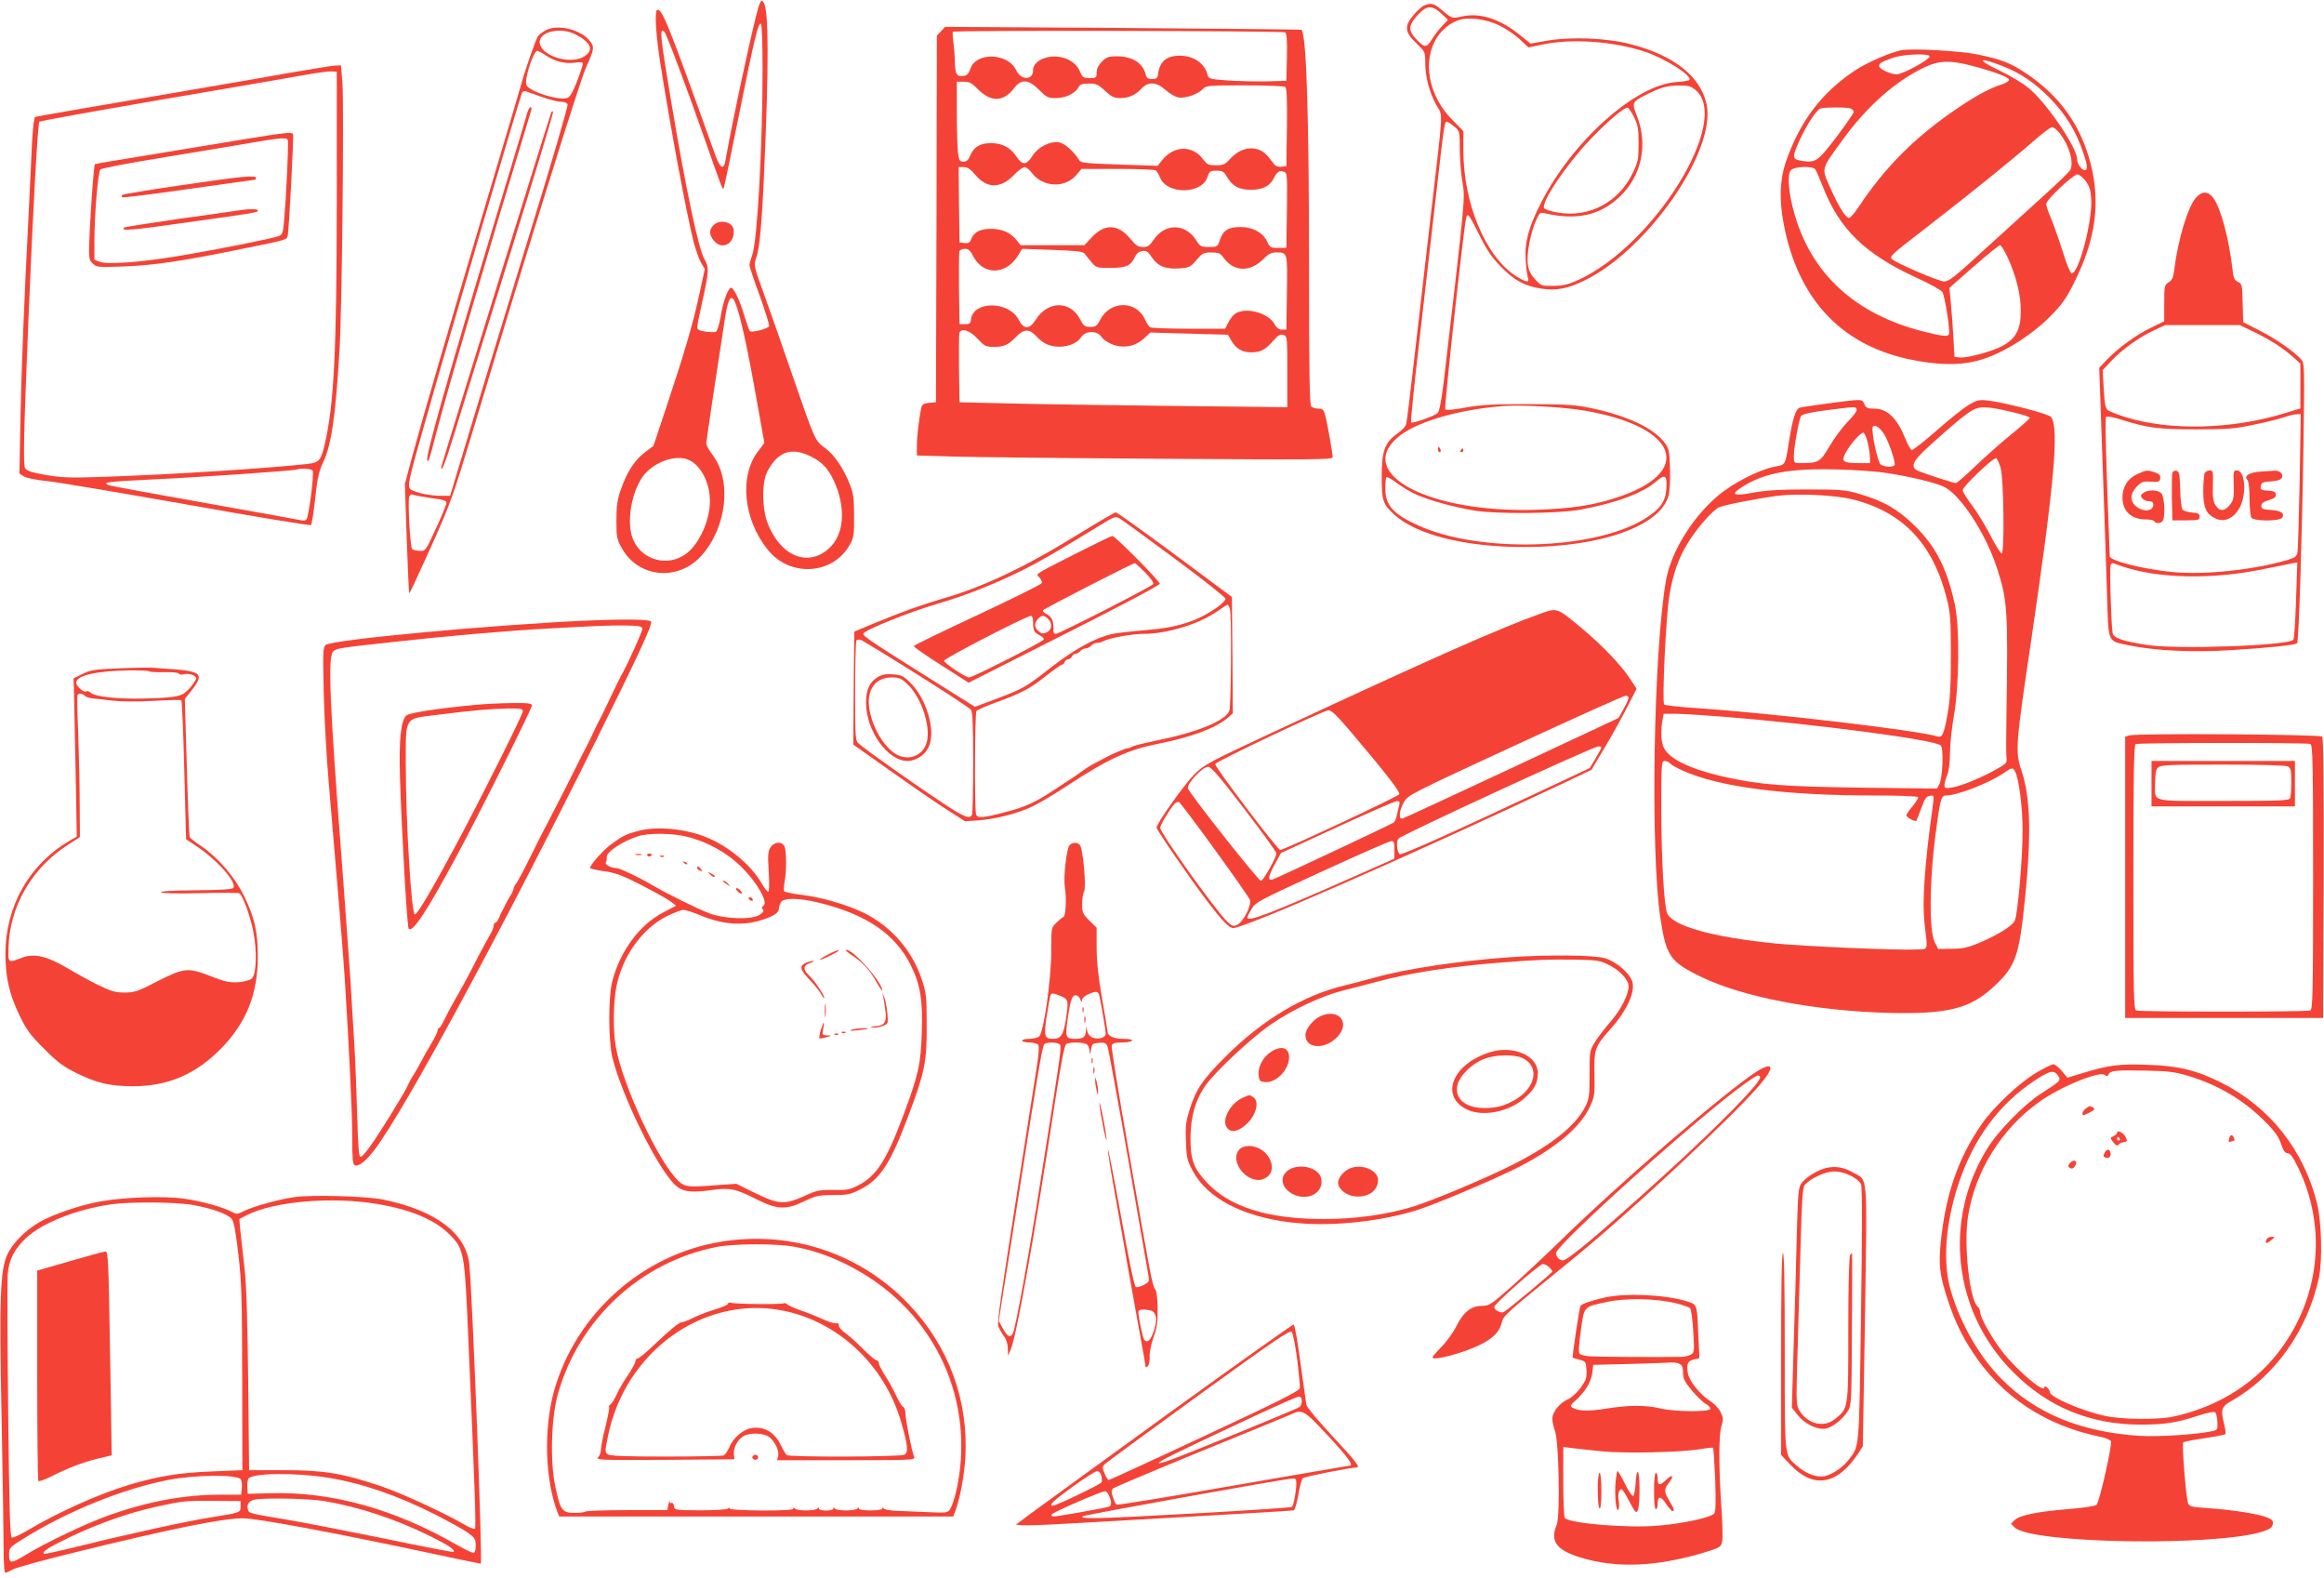 <?xml version="1.0" standalone="no"?>
<!DOCTYPE svg PUBLIC "-//W3C//DTD SVG 20010904//EN"
 "http://www.w3.org/TR/2001/REC-SVG-20010904/DTD/svg10.dtd">
<svg version="1.0" xmlns="http://www.w3.org/2000/svg"
 width="1280pt" height="869pt" viewBox="0 0 1280 869"
 preserveAspectRatio="xMidYMid meet">
<g transform="translate(0,869) scale(0.1,-0.1)"
fill="#f44336" stroke="none">
<path d="M4182 8664 c-22 -54 -144 -617 -186 -856 -10 -58 -30 -46 -59 35
-262 732 -293 807 -319 791 -13 -8 -5 -138 17 -280 57 -363 145 -835 186 -999
12 -44 30 -95 41 -113 l20 -33 -32 -147 c-34 -158 -83 -324 -186 -632 l-65
-195 -49 -37 c-55 -42 -99 -110 -132 -208 -18 -50 -23 -88 -23 -165 0 -93 2
-104 31 -155 91 -162 309 -182 437 -40 140 156 169 414 62 555 -19 25 -35 53
-35 63 0 15 68 466 104 696 15 93 29 122 47 96 25 -39 63 -201 114 -482 l55
-307 -35 -46 c-104 -136 -81 -374 53 -541 124 -156 364 -139 455 31 19 35 22
56 21 155 0 94 -4 125 -22 170 -36 91 -84 162 -136 202 -58 43 -54 33 -182
403 -51 149 -120 345 -153 437 -60 165 -60 167 -46 208 19 53 32 197 44 480
26 581 25 887 -3 926 -11 15 -14 13 -24 -12z m18 -353 c0 -429 -29 -950 -57
-1026 -8 -22 -15 -47 -15 -56 0 -8 26 -85 57 -169 30 -85 54 -159 51 -166 -5
-14 -97 -38 -106 -27 -4 4 -17 42 -30 83 -23 79 -53 144 -70 155 -16 10 -47
-70 -61 -159 -8 -44 -19 -80 -26 -83 -7 -3 -33 -2 -58 1 -33 5 -45 12 -45 24
0 10 14 77 30 150 35 158 36 180 10 225 -33 55 -104 394 -184 872 -61 364 -65
408 -36 379 11 -11 125 -314 228 -609 86 -245 91 -259 97 -253 3 2 41 184 85
404 85 423 105 504 120 504 6 0 10 -95 10 -249z m269 -2136 c60 -30 94 -67
125 -135 62 -136 57 -275 -12 -353 -114 -126 -278 -71 -353 120 -33 82 -34
230 -2 288 59 111 134 135 242 80z m-670 -20 c65 -33 111 -127 111 -224 0
-105 -57 -233 -128 -288 -99 -76 -242 -41 -293 72 -40 87 -16 252 49 348 58
83 189 130 261 92z"/>
<path d="M3930 7450 c-26 -26 -25 -51 1 -84 44 -56 116 -20 110 56 -3 46 -75
64 -111 28z"/>
<path d="M7844 8660 c-11 -4 -37 -27 -57 -51 -54 -62 -51 -95 13 -156 49 -47
50 -48 50 -108 0 -78 23 -166 62 -235 36 -64 39 2 -32 -610 -28 -239 -68 -590
-90 -780 -22 -190 -42 -354 -45 -365 -2 -12 -24 -35 -48 -52 -70 -49 -87 -95
-87 -237 0 -133 6 -152 71 -211 122 -110 390 -177 714 -177 423 -1 750 116
795 283 7 24 10 89 8 149 -3 99 -5 109 -31 144 -61 79 -200 145 -399 188 -90
19 -133 22 -348 23 -200 0 -264 -4 -348 -19 -62 -12 -106 -16 -112 -10 -7 8
100 986 115 1053 8 32 15 23 76 -99 41 -82 67 -119 118 -171 75 -75 129 -104
219 -118 82 -13 146 -1 240 45 351 172 728 718 671 972 -34 152 -180 267 -415
328 -133 35 -329 43 -462 20 l-92 -16 -56 45 c-110 90 -220 126 -319 105 -60
-13 -56 -14 -123 42 -34 29 -52 33 -88 18z m94 -44 l37 -35 -31 -33 c-18 -18
-44 -52 -58 -76 -30 -47 -39 -47 -88 5 -43 46 -41 74 11 131 49 53 77 55 129
8z m316 -64 c36 -17 88 -52 115 -77 l49 -46 79 16 c160 34 389 18 564 -40 110
-37 259 -131 244 -155 -3 -4 -36 -10 -74 -12 -223 -16 -566 -321 -740 -658
-71 -137 -94 -222 -88 -318 2 -42 8 -87 12 -99 11 -33 -11 -29 -73 12 -163
110 -282 399 -282 685 l0 108 -58 59 c-135 134 -171 328 -86 459 28 43 75 80
120 94 53 17 148 5 218 -28z m1085 -358 c198 -166 -227 -854 -647 -1046 -53
-24 -82 -31 -135 -32 -66 -1 -69 0 -102 36 -23 25 -36 50 -40 81 -8 54 13 169
44 241 21 47 22 48 54 41 170 -39 298 -11 405 89 124 116 161 289 97 450 -28
70 -26 75 49 113 81 41 117 52 183 52 52 1 66 -3 92 -25z m-339 -149 c21 -43
25 -64 25 -145 0 -86 -3 -101 -32 -162 -77 -162 -242 -249 -415 -218 -38 6
-72 18 -74 25 -14 35 123 238 250 372 95 101 194 185 211 180 6 -2 21 -25 35
-52z m-991 -51 c31 -26 31 -26 31 -127 1 -56 7 -138 15 -182 15 -85 16 -79
-104 -1103 -12 -98 -24 -158 -32 -166 -19 -17 -139 -59 -147 -52 -3 4 17 208
46 454 28 246 70 607 92 802 44 387 46 400 59 400 5 0 23 -12 40 -26z m719
-1565 c521 -89 608 -343 166 -482 -132 -42 -247 -58 -439 -64 -581 -17 -988
195 -760 396 98 86 326 154 580 175 99 8 340 -5 453 -25z m-923 -464 c70 -31
209 -69 320 -87 119 -19 457 -16 575 5 198 36 349 92 422 156 49 43 61 34 56
-40 -5 -73 -36 -115 -125 -169 -280 -169 -906 -186 -1242 -33 -138 62 -181
111 -181 204 0 31 3 58 6 62 4 3 30 -12 58 -33 29 -22 78 -51 111 -65z"/>
<path d="M7920 6215 c0 -8 4 -15 10 -15 5 0 7 7 4 15 -4 8 -8 15 -10 15 -2 0
-4 -7 -4 -15z"/>
<path d="M8045 6210 c-3 -5 -1 -10 4 -10 6 0 11 5 11 10 0 6 -2 10 -4 10 -3 0
-8 -4 -11 -10z"/>
<path d="M3005 8523 c-16 -9 -35 -23 -42 -32 -11 -16 -73 -191 -91 -261 -5
-19 -95 -323 -200 -675 -212 -713 -341 -1155 -402 -1380 l-40 -150 10 -299 c6
-165 12 -301 14 -303 2 -2 55 112 119 254 110 244 122 280 241 673 288 957
578 1888 612 1964 48 108 49 116 23 150 -50 64 -178 95 -244 59z m166 -23 c85
-44 101 -86 47 -121 -72 -45 -227 -2 -244 68 -17 65 107 99 197 53z m-165
-115 c49 -33 108 -48 161 -40 31 4 43 3 43 -6 0 -7 -14 -50 -32 -97 -21 -55
-39 -87 -52 -91 -45 -17 -207 33 -226 70 -15 26 37 189 60 189 5 0 26 -11 46
-25z m-21 -229 c39 -14 85 -26 103 -26 20 0 35 -6 38 -15 4 -8 -91 -331 -210
-717 -186 -607 -316 -1034 -412 -1355 l-25 -83 -49 0 c-61 0 -142 17 -166 34
-23 17 -19 34 87 406 97 346 504 1725 524 1779 3 7 13 11 23 8 9 -4 49 -18 87
-31z m-607 -2209 c64 -8 82 -14 81 -26 0 -9 -26 -72 -58 -141 -57 -124 -58
-125 -90 -123 -18 0 -37 5 -41 10 -11 10 -25 266 -16 288 4 11 12 15 24 10 9
-3 54 -11 100 -18z"/>
<path d="M2902 8063 c-5 -21 -87 -293 -181 -605 -253 -840 -377 -1278 -368
-1301 6 -16 10 -6 51 153 57 221 289 1009 522 1773 3 9 1 17 -4 17 -5 0 -14
-17 -20 -37z"/>
<path d="M3036 8070 c-13 -32 -606 -1943 -606 -1953 0 -33 23 26 70 178 29 94
164 530 301 969 137 440 248 805 245 810 -2 6 -6 4 -10 -4z"/>
<path d="M5183 8518 l-23 -24 -2 -1010 -3 -1009 -37 -3 c-29 -3 -39 -8 -43
-25 -13 -57 -25 -157 -25 -208 l0 -57 203 -6 c111 -3 626 -9 1145 -12 833 -6
942 -5 942 8 0 22 -29 187 -41 231 -8 31 -14 37 -37 37 -16 0 -33 5 -40 12 -9
9 -12 183 -12 723 0 878 -14 1322 -42 1351 -2 2 -445 6 -984 10 l-979 6 -22
-24z m1895 -6 c9 -7 12 -41 10 -138 l-3 -129 -110 -3 c-60 -1 -157 1 -214 5
-104 8 -105 8 -112 37 -15 56 -73 97 -143 99 -79 3 -119 -29 -128 -103 -2 -20
-9 -25 -32 -25 -24 0 -31 5 -37 29 -17 61 -74 96 -159 96 -44 0 -56 -5 -81
-29 -19 -20 -29 -40 -29 -60 0 -29 -2 -31 -38 -31 -35 0 -40 3 -55 39 -24 54
-88 85 -158 79 -56 -6 -99 -37 -99 -74 0 -57 -66 -58 -93 -1 -45 97 -223 102
-253 7 -9 -27 -18 -36 -39 -38 -36 -5 -44 10 -46 78 0 30 -4 79 -8 108 -4 29
-5 54 -3 57 9 9 1816 5 1830 -3z m-1693 -312 c72 -74 142 -72 200 4 40 53 80
50 138 -9 41 -41 49 -45 93 -45 53 0 105 25 124 59 8 17 21 21 57 21 40 0 52
-5 89 -40 36 -33 51 -40 84 -40 47 0 85 17 119 54 36 38 81 35 130 -9 21 -19
53 -38 70 -41 37 -8 110 17 136 46 17 19 32 20 229 20 116 0 217 -4 224 -8 9
-7 12 -58 10 -223 l-3 -214 -27 -3 c-14 -2 -31 3 -37 10 -6 7 -22 27 -36 45
-52 65 -142 61 -206 -8 -32 -35 -41 -39 -82 -39 -40 0 -49 4 -69 31 -60 82
-163 79 -229 -5 l-23 -29 -210 7 c-179 6 -213 9 -221 23 -30 48 -80 93 -110
99 -50 9 -118 -25 -149 -75 -33 -51 -55 -52 -87 -4 -33 50 -77 74 -139 75 -61
0 -96 -20 -116 -68 -10 -25 -20 -34 -38 -34 -21 0 -24 6 -30 53 -3 28 -6 127
-6 220 l0 167 38 0 c31 0 45 -7 77 -40z m-12 -474 c62 -75 140 -75 211 0 23
24 50 44 59 44 9 0 28 -15 42 -34 59 -77 179 -83 241 -12 l31 36 199 0 c109 0
204 -4 210 -8 5 -4 16 -22 24 -41 38 -93 229 -91 260 3 11 33 15 36 50 36 33
0 41 -5 58 -34 31 -52 66 -71 133 -71 63 0 104 21 125 64 18 35 30 44 53 36
21 -6 21 -10 19 -213 l-3 -207 -45 0 c-42 0 -46 2 -62 37 -23 48 -79 78 -145
78 -67 0 -95 -17 -113 -68 -14 -41 -15 -42 -61 -42 -44 0 -49 3 -70 36 -59 95
-174 97 -236 2 -21 -31 -32 -38 -58 -38 -26 0 -39 8 -68 44 -68 83 -142 86
-213 10 l-41 -44 -176 0 -176 0 -23 29 c-33 41 -79 61 -140 61 -60 0 -94 -18
-109 -57 -7 -19 -15 -24 -37 -21 l-27 3 -3 208 -2 207 28 0 c21 0 37 -11 65
-44z m-13 -446 c54 -106 178 -106 245 0 l25 40 168 -6 c135 -5 169 -9 177 -22
6 -8 22 -29 37 -46 25 -30 29 -31 106 -31 86 0 110 11 135 64 8 17 22 27 39
29 22 3 32 -4 50 -32 33 -51 77 -69 151 -64 57 4 63 7 97 46 32 38 40 42 82
42 40 0 49 -4 68 -30 57 -79 149 -80 224 -1 23 23 38 31 65 31 63 0 62 4 59
-221 l-3 -204 -24 0 c-17 0 -29 9 -41 30 -32 59 -147 94 -210 62 -14 -7 -33
-29 -43 -50 l-19 -37 -201 0 c-111 0 -207 4 -213 8 -6 4 -19 24 -29 46 -49
103 -191 101 -245 -4 -18 -35 -25 -40 -55 -40 -30 0 -37 5 -55 40 -54 106
-178 106 -245 0 -34 -55 -67 -55 -94 -1 -54 105 -251 106 -263 2 -2 -22 -8
-26 -33 -26 l-30 0 -3 195 c-1 107 0 200 2 207 3 7 17 13 30 13 20 0 30 -9 46
-40z m24 -455 c39 -41 46 -45 90 -45 56 0 80 11 123 56 41 44 74 44 110 3 16
-18 42 -38 60 -45 66 -28 156 -9 188 40 24 36 87 37 111 2 8 -14 35 -32 59
-42 63 -24 126 -12 174 31 l37 34 213 -6 214 -6 19 -33 c26 -44 60 -64 108
-64 53 0 77 12 121 62 28 32 40 39 57 34 22 -7 22 -11 22 -203 l0 -195 -642 7
c-354 4 -760 10 -903 14 l-260 6 -3 185 c-1 101 0 190 2 197 11 29 58 14 100
-32z"/>
<path d="M10470 8413 c-60 -12 -190 -69 -250 -109 -186 -122 -307 -282 -385
-508 -32 -96 -36 -206 -11 -338 77 -408 309 -661 681 -744 160 -36 298 -38
405 -5 132 40 291 142 399 256 57 60 80 96 126 192 108 223 133 420 81 627
-56 219 -172 380 -364 507 -81 53 -129 72 -264 100 -92 19 -363 34 -418 22z
m158 -35 c-7 -20 -149 -97 -180 -97 -34 -1 -98 29 -98 45 0 16 9 21 73 45 62
22 211 27 205 7z m405 -53 c97 -39 168 -87 252 -170 90 -91 150 -187 190 -309
20 -59 23 -81 15 -90 -15 -14 -50 26 -50 58 0 64 -170 313 -268 392 -31 26
-100 67 -154 93 -136 64 -126 81 15 26z m-177 4 c127 -33 209 -64 209 -78 0
-8 -18 -19 -40 -26 -58 -17 -138 -60 -235 -125 -240 -162 -404 -325 -555 -552
-21 -32 -44 -58 -51 -58 -19 0 -60 67 -106 172 -46 104 -49 93 70 257 135 186
291 324 453 401 78 37 140 39 255 9z m-668 -235 c12 -4 22 -12 22 -20 0 -7
-43 -69 -95 -138 -103 -135 -114 -143 -190 -132 -55 9 -56 18 -14 112 40 88
95 171 117 177 26 7 134 7 160 1z m1156 -137 c52 -68 78 -154 60 -201 -3 -8
-69 -73 -147 -143 -78 -70 -226 -206 -330 -300 -159 -146 -193 -173 -219 -173
-28 0 -255 97 -286 122 -18 15 -9 23 183 171 228 176 491 388 595 480 47 42
93 76 102 77 9 0 28 -15 42 -33z m-1346 -199 c5 -7 23 -48 40 -91 92 -238 231
-374 517 -506 71 -32 136 -68 143 -79 14 -22 45 -219 36 -233 -8 -14 -33 -11
-145 17 -367 93 -609 313 -704 641 -35 119 -43 223 -21 246 21 21 118 24 134
5z m1489 -64 c22 -30 28 -49 31 -103 7 -119 -69 -406 -107 -406 -8 0 -27 46
-50 120 -21 66 -50 148 -64 182 -15 34 -27 70 -27 80 -1 22 148 162 172 163 9
0 29 -16 45 -36z m-428 -424 c47 -105 71 -204 71 -291 0 -101 -25 -150 -96
-191 -57 -32 -199 -71 -241 -66 l-28 3 -6 105 c-3 58 -10 143 -14 190 l-8 85
134 118 c74 64 139 117 145 117 6 0 25 -32 43 -70z"/>
<path d="M1595 8289 c-121 -22 -326 -57 -455 -79 -679 -116 -936 -160 -946
-164 -7 -3 -13 -59 -18 -148 -3 -78 -11 -231 -16 -338 -29 -571 -41 -876 -47
-1161 l-6 -316 24 -16 c14 -9 68 -20 129 -26 58 -6 406 -65 775 -130 369 -66
674 -116 678 -112 4 4 15 70 23 147 12 113 21 150 44 199 45 92 69 257 90 620
14 221 25 1341 16 1468 l-8 97 -31 -1 c-18 -1 -131 -19 -252 -40z m260 -714
c-1 -823 -15 -1107 -66 -1330 -21 -89 -31 -102 -91 -109 -211 -24 -769 -60
-1139 -72 -174 -6 -221 -4 -308 11 -80 14 -104 23 -113 38 -11 21 -7 199 18
802 26 631 52 1097 61 1105 4 4 303 58 663 120 360 61 714 122 785 135 72 13
144 23 160 22 l30 -2 0 -720z m-133 -1477 c9 -23 -23 -262 -35 -270 -7 -4 -19
-6 -27 -3 -8 2 -246 45 -527 95 -282 50 -523 94 -535 99 -38 15 -6 19 237 31
247 11 784 48 800 55 24 9 83 4 87 -7z"/>
<path d="M1325 7920 c-126 -21 -358 -59 -515 -85 -156 -25 -286 -47 -287 -49
-6 -5 -21 -213 -29 -372 -6 -148 -6 -152 16 -174 22 -22 27 -22 174 -17 161 6
320 29 646 96 257 52 249 50 255 75 7 35 34 550 29 558 -8 12 -43 8 -289 -32z
m260 0 c6 -9 -8 -312 -21 -453 -5 -59 -9 -69 -29 -77 -37 -14 -354 -77 -555
-110 -211 -35 -391 -48 -432 -31 l-28 11 0 102 c0 148 20 381 33 395 7 7 167
37 357 68 190 31 406 67 480 80 155 26 186 29 195 15z"/>
<path d="M1003 7671 c-177 -26 -325 -50 -329 -54 -4 -4 -5 -10 -1 -13 3 -4
167 17 364 45 197 28 361 51 366 51 4 0 7 5 7 10 0 17 -71 10 -407 -39z"/>
<path d="M1325 7533 c-16 -3 -166 -24 -333 -47 -166 -24 -305 -46 -309 -49
-20 -20 37 -16 344 28 393 55 393 55 393 66 0 9 -39 10 -95 2z"/>
<path d="M12096 7603 c-45 -49 -100 -230 -121 -400 -5 -40 -12 -56 -31 -68
-23 -15 -24 -21 -24 -115 l0 -99 -72 -35 c-82 -39 -182 -112 -244 -177 l-42
-44 18 -510 c10 -280 21 -615 25 -743 9 -271 -1 -250 130 -277 137 -28 348
-38 549 -25 201 12 357 28 368 38 9 10 27 568 35 1089 6 437 6 454 -13 474
-39 44 -142 115 -229 159 l-90 46 -3 106 c-2 99 -4 106 -26 116 -19 9 -25 21
-30 69 -20 171 -63 333 -105 392 -28 39 -62 40 -95 4z m323 -743 c90 -44 155
-86 213 -138 l38 -34 0 -124 0 -123 -85 -26 c-295 -90 -635 -98 -880 -21 -44
14 -88 31 -96 38 -13 10 -18 38 -22 116 l-6 104 47 50 c59 63 149 128 233 168
l64 30 206 0 205 0 83 -40z m247 -817 c-4 -203 -9 -380 -12 -395 -5 -23 -14
-29 -57 -42 -191 -55 -453 -82 -629 -66 -159 15 -347 62 -348 87 -21 544 -27
760 -20 767 6 5 37 0 78 -13 153 -48 208 -55 417 -55 178 0 214 3 325 27 69
14 143 33 165 41 22 8 51 15 64 15 l23 1 -6 -367z m-985 -469 c199 -70 502
-77 789 -17 69 14 138 28 154 31 l29 5 -7 -209 c-4 -115 -10 -212 -15 -217
-32 -32 -645 -54 -806 -28 -131 20 -184 38 -189 64 -8 39 -18 366 -11 377 8
13 4 13 56 -6z"/>
<path d="M11773 6080 c-54 -24 -83 -70 -83 -130 0 -75 49 -120 129 -120 22 0
43 -4 46 -10 10 -16 42 -12 49 6 13 33 6 132 -10 148 -19 20 -74 21 -99 2 -16
-12 -17 -16 -6 -30 7 -9 24 -16 37 -16 17 0 24 -6 24 -19 0 -36 -54 -42 -94
-10 -36 29 -35 72 4 111 26 26 36 29 78 26 42 -3 47 -1 50 18 2 17 -5 24 -29
33 -42 14 -46 14 -96 -9z"/>
<path d="M11965 6088 c-3 -8 -4 -70 -3 -139 l3 -124 75 0 c68 0 75 2 75 20 0
16 -8 21 -42 23 -23 2 -46 9 -52 16 -6 6 -12 57 -13 111 -3 86 -5 100 -21 103
-9 2 -19 -3 -22 -10z"/>
<path d="M12142 6083 c-3 -10 -7 -54 -7 -98 0 -92 17 -129 73 -152 48 -20 99
6 130 67 37 75 27 200 -18 200 -19 0 -20 -6 -17 -79 2 -68 -1 -84 -19 -108
-29 -38 -58 -41 -80 -7 -14 21 -18 44 -16 110 2 79 1 84 -18 84 -11 0 -24 -8
-28 -17z"/>
<path d="M12448 6093 c-60 -4 -91 -24 -70 -45 7 -7 12 -47 12 -102 0 -50 5
-98 10 -106 13 -21 157 -21 170 0 15 24 -8 39 -63 42 -44 3 -52 6 -52 23 0 14
11 22 40 31 29 8 40 16 40 30 0 15 -8 20 -43 22 -38 3 -43 6 -40 25 2 17 11
23 38 25 62 4 80 12 80 31 0 20 -21 32 -48 29 -9 -1 -43 -3 -74 -5z"/>
<path d="M10070 6469 c-80 -11 -151 -21 -158 -24 -21 -7 -39 -62 -56 -170 -25
-155 -19 -142 -84 -155 -85 -17 -227 -90 -307 -157 -144 -121 -261 -311 -289
-468 -69 -394 -87 -1487 -31 -1860 32 -211 54 -242 229 -326 230 -110 624
-185 1026 -196 330 -8 450 22 585 148 118 111 136 163 169 489 35 347 29 553
-21 700 -34 100 -31 142 52 698 130 881 157 1185 112 1246 -13 17 -255 80
-350 91 -46 5 -58 2 -102 -23 -28 -17 -108 -80 -178 -142 -70 -61 -132 -110
-138 -108 -5 2 -21 29 -34 61 -47 116 -100 167 -173 167 -36 0 -44 4 -54 25
-13 29 -5 29 -198 4z m156 -33 c3 -8 -17 -36 -48 -67 -30 -30 -75 -91 -101
-135 -51 -88 -61 -94 -159 -94 -37 0 -38 1 -38 38 0 46 28 203 40 222 6 9 53
20 137 31 167 21 163 21 169 5z m862 -16 c50 -12 92 -26 92 -30 0 -5 -42 -42
-92 -83 -51 -41 -141 -120 -200 -176 -58 -56 -110 -101 -115 -101 -15 0 -208
63 -220 73 -30 22 -13 54 75 133 116 106 189 167 232 193 42 26 85 25 228 -9z
m-710 -122 c26 -42 64 -156 57 -169 -9 -13 -58 -11 -77 4 -17 13 -54 189 -43
207 10 16 40 -5 63 -42z m-91 -44 c6 -27 12 -64 12 -81 l1 -33 -62 0 c-87 0
-98 9 -74 55 27 50 86 117 100 112 6 -2 16 -26 23 -53z m732 -140 c17 -60 22
-465 6 -471 -5 -1 -32 40 -59 93 -27 53 -73 129 -102 168 -30 39 -54 78 -54
88 0 19 169 180 184 175 6 -2 17 -26 25 -53z m-624 -29 c130 -20 257 -51 309
-74 90 -39 233 -257 295 -449 58 -179 61 -230 52 -812 -2 -107 -2 -210 0 -229
4 -32 1 -35 -56 -67 -83 -47 -194 -92 -243 -100 -38 -6 -42 -4 -42 14 0 11 7
36 15 55 9 23 15 68 15 121 0 46 10 137 21 203 30 163 33 487 6 613 -43 200
-104 319 -221 435 -91 90 -174 138 -311 177 -72 21 -100 23 -285 23 -151 0
-229 -5 -295 -18 -109 -20 -127 -11 -59 32 120 77 261 103 524 96 96 -2 220
-11 275 -20z m-190 -145 c277 -70 441 -243 518 -548 19 -77 22 -113 22 -312 0
-175 -5 -247 -19 -325 -19 -107 -29 -128 -55 -120 -109 34 -910 128 -1326 156
-93 6 -174 15 -179 20 -13 12 10 494 29 603 20 116 48 197 95 276 49 84 143
192 179 207 33 14 215 49 321 63 115 14 321 4 415 -20z m-728 -1195 c514 -41
1172 -127 1212 -159 17 -13 11 -180 -8 -215 l-13 -23 -411 5 c-438 6 -566 16
-766 61 -180 41 -295 96 -326 157 -16 29 -19 89 -9 152 l7 37 63 0 c34 0 147
-7 251 -15z m-278 -259 c6 -7 37 -25 69 -39 204 -91 556 -137 1059 -137 127 0
234 -4 237 -9 3 -4 -10 -26 -29 -49 -19 -22 -35 -45 -35 -51 0 -12 47 -37 55
-30 2 3 14 34 27 69 19 53 28 66 47 68 23 4 24 3 17 -50 -29 -215 -36 -280
-46 -413 -7 -105 -7 -178 0 -240 18 -157 24 -140 -50 -143 -100 -5 -605 17
-771 33 -347 35 -562 95 -596 165 -18 38 -33 304 -33 586 0 242 1 254 19 254
10 0 24 -6 30 -14z m1900 -45 c21 -39 41 -198 41 -325 0 -155 -27 -461 -43
-495 -14 -30 -94 -79 -197 -123 -61 -25 -89 -32 -150 -32 l-75 -1 -20 40 c-30
59 -28 334 4 580 26 201 32 225 59 225 62 0 235 67 319 124 45 31 49 32 62 7z"/>
<path d="M5940 5749 c-298 -184 -529 -293 -757 -358 -113 -33 -224 -73 -383
-139 l-95 -40 -3 -311 -2 -311 215 -152 c118 -84 257 -179 308 -211 l92 -59
75 5 c93 7 216 38 295 76 33 15 119 66 190 113 231 151 336 199 505 233 179
35 312 85 379 140 l31 27 -2 321 -3 320 -315 234 c-173 128 -319 233 -325 232
-5 0 -98 -54 -205 -120z m528 -133 c155 -115 282 -215 282 -223 0 -7 -19 -27
-42 -44 -110 -79 -224 -116 -403 -129 -71 -6 -152 -15 -180 -21 -94 -21 -206
-83 -335 -183 -142 -111 -154 -118 -308 -176 l-112 -42 -193 121 c-384 241
-422 267 -422 281 0 18 248 119 410 166 151 44 317 110 466 184 105 53 173 92
428 248 74 46 86 50 105 39 13 -7 149 -106 304 -221z m306 -278 c10 -37 7
-535 -3 -562 -21 -53 -173 -117 -386 -160 -71 -15 -138 -31 -147 -36 -10 -6
-22 -10 -28 -10 -11 0 -94 -35 -120 -51 -8 -4 -31 -16 -50 -26 -19 -9 -51 -28
-70 -42 -19 -14 -42 -30 -51 -36 -8 -5 -56 -37 -105 -69 -114 -76 -169 -101
-290 -131 -113 -29 -140 -31 -148 -9 -9 23 -7 557 2 569 4 6 54 28 112 49 141
52 181 73 272 145 43 34 82 61 87 61 5 0 11 7 15 15 3 8 12 15 20 15 7 0 16 7
20 15 3 8 12 15 19 15 8 0 20 7 27 15 7 8 20 15 30 15 10 0 23 7 30 15 7 8 21
15 31 15 11 0 27 4 37 10 30 17 159 40 222 40 129 0 307 55 406 125 27 19 52
35 55 35 4 0 9 -10 13 -22z m-1729 -357 c160 -100 296 -190 303 -199 9 -12 12
-86 12 -288 0 -150 -3 -279 -6 -288 -11 -29 -41 -17 -161 62 -141 93 -429 296
-460 325 -23 20 -23 23 -23 292 0 149 3 275 7 279 4 4 14 5 23 3 8 -2 146 -86
305 -186z"/>
<path d="M5925 5642 c-237 -121 -220 -110 -200 -132 10 -11 15 -24 13 -31 -2
-6 -161 -85 -353 -175 -193 -90 -351 -167 -352 -171 -1 -5 66 -52 150 -105
l152 -97 528 267 c310 156 526 271 525 278 -4 19 -248 264 -261 263 -7 0 -97
-44 -202 -97z m382 -104 c30 -30 49 -58 45 -64 -10 -14 -518 -274 -537 -274
-10 0 -15 9 -13 28 2 41 -10 68 -38 81 -14 6 -22 16 -19 21 6 9 491 258 505
259 3 1 29 -23 57 -51z m-617 -275 c0 -44 6 -56 38 -72 12 -6 22 -16 22 -21 0
-11 -392 -210 -412 -210 -21 0 -138 79 -138 92 0 13 452 246 478 247 7 1 12
-13 12 -36z m82 20 c26 -24 23 -61 -7 -75 -21 -9 -28 -8 -45 7 -24 22 -25 42
-3 67 20 22 31 23 55 1z"/>
<path d="M4833 4961 c-45 -28 -63 -69 -63 -141 0 -153 119 -320 228 -320 47 0
96 32 117 77 41 87 -11 267 -104 357 -35 34 -48 40 -93 43 -41 3 -60 -1 -85
-16z m166 -39 c81 -77 134 -252 101 -332 -26 -64 -96 -88 -159 -56 -94 49
-178 235 -151 335 15 58 59 91 120 91 43 0 54 -5 89 -38z"/>
<path d="M8484 5311 c-229 -82 -595 -244 -1454 -644 -376 -175 -398 -187 -453
-242 -54 -54 -207 -269 -207 -292 0 -12 186 -283 274 -398 87 -115 126 -155
148 -155 66 0 994 408 1843 809 l130 62 73 122 c40 67 96 168 124 223 l52 102
-37 56 c-51 77 -155 185 -263 275 -142 118 -135 115 -230 82z m486 -463 c0 -7
-13 -35 -28 -62 l-27 -49 -583 -273 c-321 -150 -593 -276 -603 -279 -16 -5
-19 -1 -19 22 0 15 10 46 23 67 21 38 39 47 612 312 325 150 598 273 608 273
9 1 17 -5 17 -11z m-1528 -190 c193 -228 270 -327 265 -341 -4 -12 -634 -307
-656 -307 -14 0 -363 460 -358 473 5 15 595 295 624 296 16 1 48 -30 125 -121z
m1378 -84 c0 -3 -14 -30 -32 -60 l-32 -53 -266 -125 c-522 -245 -773 -357
-781 -349 -16 16 -20 68 -7 85 15 20 1073 508 1101 508 9 0 17 -3 17 -6z
m-1966 -339 c97 -126 176 -236 176 -244 0 -22 -72 -151 -85 -151 -14 0 -395
482 -402 509 -7 27 84 123 113 119 16 -2 71 -66 198 -233z m-164 -222 c102
-140 189 -265 194 -277 11 -29 -35 -122 -70 -138 -21 -10 -28 -8 -55 18 -64
61 -369 488 -369 516 0 15 51 100 77 130 8 9 20 15 26 12 7 -3 95 -120 197
-261z m1016 241 c-4 -15 -10 -39 -13 -55 -3 -16 -10 -33 -17 -38 -11 -9 -620
-295 -663 -312 -33 -12 -30 13 10 85 l32 59 310 143 c171 78 318 143 329 143
15 1 17 -4 12 -25z m-26 -243 l0 -49 -237 -105 c-446 -197 -573 -246 -573
-219 0 4 10 25 23 46 21 38 37 46 387 207 201 92 373 168 383 168 14 1 17 -8
17 -48z"/>
<path d="M3235 5273 c-509 -22 -1407 -105 -1441 -134 -15 -12 -16 -37 -11
-259 3 -135 15 -351 26 -480 53 -617 81 -959 91 -1115 24 -391 40 -719 40
-858 0 -118 3 -149 14 -153 22 -9 62 23 111 88 167 222 691 1190 1209 2233
241 485 319 653 312 672 -5 13 -140 15 -351 6z m303 -44 c2 -12 -84 -204 -117
-259 -5 -8 -32 -64 -61 -125 -28 -60 -56 -117 -61 -125 -5 -8 -16 -31 -25 -50
-19 -41 -25 -55 -46 -95 -9 -16 -27 -52 -41 -80 -48 -98 -198 -390 -207 -405
-4 -8 -25 -49 -45 -90 -54 -109 -82 -163 -94 -177 -6 -7 -11 -18 -12 -25 0 -7
-9 -26 -20 -43 -10 -16 -21 -37 -25 -45 -3 -8 -10 -22 -15 -30 -5 -8 -14 -27
-20 -42 -6 -16 -15 -28 -20 -28 -5 0 -9 -8 -10 -17 0 -10 -9 -31 -19 -48 -10
-16 -42 -76 -72 -133 -54 -106 -78 -150 -128 -237 -16 -27 -39 -71 -51 -97
-13 -27 -26 -48 -31 -48 -4 0 -8 -7 -8 -15 0 -8 -17 -43 -38 -77 -21 -35 -46
-79 -55 -98 -10 -19 -27 -48 -37 -65 -11 -16 -26 -43 -33 -60 -20 -44 -153
-260 -205 -332 -24 -35 -49 -63 -56 -63 -10 0 -14 58 -19 243 -4 133 -11 314
-17 402 -5 88 -15 237 -20 330 -6 94 -27 373 -45 620 -70 908 -80 1158 -50
1188 17 17 32 20 329 52 302 34 628 62 867 75 281 15 314 17 414 16 73 -1 90
-4 93 -17z"/>
<path d="M2620 4809 c-205 -19 -363 -43 -381 -58 -31 -25 -42 -131 -36 -341 9
-295 39 -824 48 -834 21 -23 100 96 263 399 119 220 416 813 416 831 0 11 -20
14 -112 13 -62 -1 -151 -5 -198 -10z m260 -34 c0 -19 -228 -475 -370 -740
-129 -240 -211 -380 -225 -380 -19 0 -50 510 -50 825 0 269 -11 251 172 274
188 24 293 33 391 35 67 1 82 -2 82 -14z"/>
<path d="M659 5010 c-137 -5 -161 -9 -205 -31 l-49 -24 2 -55 c1 -30 5 -226 9
-436 l7 -380 -44 -26 c-219 -129 -349 -360 -349 -620 0 -129 21 -221 77 -338
39 -81 59 -108 137 -186 74 -74 107 -98 176 -132 114 -56 184 -72 310 -73 194
0 345 64 485 205 141 143 205 301 205 510 0 137 -18 214 -75 331 -50 104 -143
212 -236 276 -32 21 -60 43 -64 49 -3 5 -10 179 -16 386 l-11 376 30 37 c44
56 55 80 42 96 -13 16 -63 26 -145 31 -33 2 -76 5 -95 7 -19 2 -105 1 -191 -3z
m164 -17 c4 -3 40 -5 81 -4 41 1 77 -2 80 -7 3 -6 15 -8 26 -5 29 8 70 -5 70
-22 0 -8 -16 -32 -35 -54 -43 -47 -62 -51 -245 -57 -146 -4 -276 9 -301 32 -9
8 -18 11 -22 8 -11 -12 -57 26 -57 47 0 40 108 65 296 68 55 0 104 -2 107 -6z
m-356 -134 c7 -7 27 -13 45 -15 18 -1 67 -7 108 -12 45 -5 136 -6 224 -1 82 5
152 6 155 3 3 -3 11 -177 16 -386 l10 -379 60 -40 c115 -77 225 -203 199 -229
-7 -7 -83 -11 -207 -12 -126 -1 -194 -5 -190 -11 4 -6 82 -8 213 -5 114 3 212
3 219 -1 18 -12 59 -122 76 -210 21 -104 18 -233 -7 -258 -11 -10 -38 -18 -75
-21 -49 -3 -73 2 -150 32 -128 50 -147 48 -294 -26 -110 -57 -128 -63 -183
-63 -51 0 -74 7 -146 42 -47 23 -123 65 -170 93 -112 66 -182 82 -248 57 -79
-30 -77 -32 -75 55 5 225 127 437 325 565 l68 44 -1 177 c0 97 -4 272 -8 387
-5 116 -7 213 -4 218 6 11 27 9 40 -4z"/>
<path d="M11730 4641 l-25 -7 0 -774 0 -775 545 0 545 0 3 769 c1 530 -1 773
-8 780 -13 13 -1019 19 -1060 7z m994 -47 c14 -6 16 -80 16 -734 0 -654 -2
-728 -16 -734 -20 -8 -938 -8 -958 0 -14 6 -16 80 -16 734 0 573 3 729 13 733
18 8 942 8 961 1z"/>
<path d="M11850 4375 l0 -125 395 0 395 0 0 125 0 125 -395 0 -395 0 0 -125z
m751 95 c16 -9 19 -22 19 -85 0 -40 -3 -80 -6 -89 -5 -14 -47 -16 -369 -16
-414 0 -375 -10 -375 100 0 49 4 73 16 84 13 14 60 16 355 16 216 0 347 -4
360 -10z"/>
<path d="M3512 4114 c-63 -17 -82 -26 -145 -72 -43 -31 -117 -114 -117 -131 0
-4 35 -12 78 -18 64 -9 100 -23 210 -79 73 -38 144 -78 159 -90 l27 -21 -73
-38 c-129 -68 -234 -210 -278 -375 -23 -88 -23 -327 0 -423 52 -212 248 -610
345 -701 41 -38 86 -45 197 -29 106 14 134 9 249 -49 115 -58 164 -61 262 -14
69 33 84 36 163 36 78 0 95 3 149 31 111 55 168 144 271 421 84 224 96 285 95
483 0 158 -2 176 -27 252 -54 162 -170 294 -322 368 -92 44 -228 84 -340 98
-49 6 -93 15 -96 20 -3 5 -2 27 2 50 12 60 11 175 -1 198 -15 28 -56 24 -76
-6 -14 -22 -16 -42 -10 -135 4 -68 3 -110 -3 -110 -5 0 -22 21 -37 48 -60 102
-183 204 -306 253 -118 47 -275 61 -376 33z m267 -30 c114 -27 225 -88 306
-169 85 -84 146 -192 121 -211 -11 -8 -12 -14 -5 -21 8 -8 3 -16 -17 -30 -43
-28 -188 -24 -274 7 -61 22 -241 111 -320 158 -63 38 -177 92 -193 92 -32 0
-68 20 -60 32 4 7 6 20 5 29 -4 27 88 88 173 115 56 18 187 17 264 -2z m726
-363 c264 -64 423 -171 510 -343 54 -108 68 -194 62 -371 -5 -177 -19 -236
-103 -462 -92 -245 -147 -331 -248 -382 -44 -23 -62 -27 -136 -25 -77 1 -92
-2 -161 -34 -108 -48 -141 -46 -270 17 l-104 51 -100 -7 c-163 -13 -182 -11
-217 21 -111 104 -314 540 -347 745 -15 93 -13 238 4 327 34 168 142 319 277
387 39 19 80 35 92 35 12 0 53 -13 91 -29 128 -54 244 -61 355 -22 56 20 80
37 80 58 0 8 5 23 10 34 14 26 97 26 205 0z"/>
<path d="M3503 3983 c9 -2 23 -2 30 0 6 3 -1 5 -18 5 -16 0 -22 -2 -12 -5z"/>
<path d="M3565 3980 c4 -6 11 -8 16 -5 14 9 11 15 -7 15 -8 0 -12 -5 -9 -10z"/>
<path d="M3638 3973 c7 -3 16 -2 19 1 4 3 -2 6 -13 5 -11 0 -14 -3 -6 -6z"/>
<path d="M3767 3939 c7 -7 15 -10 18 -7 3 3 -2 9 -12 12 -14 6 -15 5 -6 -5z"/>
<path d="M3840 3911 c0 -5 7 -12 16 -15 14 -5 15 -4 4 9 -14 17 -20 19 -20 6z"/>
<path d="M3912 3874 c10 -10 20 -15 24 -12 3 4 -5 12 -18 18 -22 12 -22 12 -6
-6z"/>
<path d="M3981 3837 c2 -1 13 -9 24 -17 19 -14 19 -14 6 3 -7 9 -18 17 -24 17
-6 0 -8 -1 -6 -3z"/>
<path d="M4060 3785 c7 -8 17 -15 22 -15 6 0 5 7 -2 15 -7 8 -17 15 -22 15 -6
0 -5 -7 2 -15z"/>
<path d="M4125 3740 c3 -5 11 -10 16 -10 6 0 7 5 4 10 -3 6 -11 10 -16 10 -6
0 -7 -4 -4 -10z"/>
<path d="M4550 3429 c-30 -17 -44 -27 -31 -23 34 9 117 54 100 53 -8 0 -39
-14 -69 -30z"/>
<path d="M4691 3431 c59 -38 102 -85 138 -151 17 -30 31 -50 31 -45 0 45 -158
225 -198 225 -9 0 4 -13 29 -29z"/>
<path d="M4442 3390 c-41 -17 -38 -38 16 -93 27 -29 57 -65 65 -82 9 -16 16
-25 17 -19 0 15 -54 95 -84 123 -35 33 -33 56 7 69 17 5 25 10 17 10 -8 1 -25
-3 -38 -8z"/>
<path d="M4865 3200 c3 -14 8 -49 12 -79 7 -62 -7 -80 -61 -82 -25 -1 -27 -3
-8 -6 13 -3 38 1 54 8 30 12 31 13 25 73 -3 34 -11 72 -17 86 l-11 25 6 -25z"/>
<path d="M4543 3125 c0 -33 2 -45 4 -27 2 18 2 45 0 60 -2 15 -4 0 -4 -33z"/>
<path d="M4521 3019 c-7 -23 -10 -43 -8 -46 3 -2 20 0 38 6 34 9 34 9 5 10
-27 1 -28 3 -22 36 9 47 2 44 -13 -6z"/>
<path d="M4690 3020 c-16 -6 -6 -7 30 -3 30 3 57 7 59 9 8 7 -64 2 -89 -6z"/>
<path d="M4638 3003 c7 -3 16 -2 19 1 4 3 -2 6 -13 5 -11 0 -14 -3 -6 -6z"/>
<path d="M4598 2993 c7 -3 16 -2 19 1 4 3 -2 6 -13 5 -11 0 -14 -3 -6 -6z"/>
<path d="M5890 4035 c-16 -19 -34 -178 -25 -230 10 -64 5 -159 -8 -164 -6 -2
-24 -17 -39 -32 -28 -27 -28 -29 -28 -155 0 -159 -42 -452 -67 -471 -9 -7 -34
-13 -55 -13 -21 0 -38 -4 -38 -10 0 -5 17 -10 39 -10 21 0 43 -6 49 -12 7 -9
3 -59 -14 -163 -210 -1337 -214 -1364 -204 -1391 6 -14 19 -38 30 -52 12 -15
20 -41 21 -66 l1 -41 15 35 c32 74 129 613 247 1384 29 186 49 292 58 297 20
13 102 11 116 -3 7 -7 13 -23 13 -38 1 -19 3 -17 8 10 5 32 9 35 43 38 32 3
40 -1 48 -20 5 -13 57 -295 115 -628 58 -333 108 -619 111 -637 5 -28 2 -33
-26 -48 -17 -9 -37 -14 -44 -12 -8 3 -39 152 -81 387 -38 210 -71 377 -73 371
-2 -6 17 -124 42 -263 25 -139 57 -320 71 -403 15 -82 42 -234 61 -337 19
-103 34 -190 34 -194 0 -5 5 -3 12 4 7 7 11 29 10 50 -2 22 8 70 21 108 20 55
24 87 23 160 -1 58 -6 97 -14 106 -15 19 -23 60 -147 770 -54 306 -95 563 -92
572 5 12 20 16 56 16 27 0 53 5 56 10 4 6 -15 10 -49 10 -51 0 -86 16 -86 40
0 4 -13 86 -30 182 -21 120 -30 206 -30 281 l0 109 -40 39 c-36 36 -40 45 -40
90 0 28 5 60 11 71 13 25 -6 234 -23 255 -14 17 -43 16 -58 -2z m165 -827 c12
-56 35 -192 35 -209 0 -24 -43 -35 -75 -21 -14 7 -25 22 -28 39 -4 28 -4 28
-6 -3 -1 -34 -15 -44 -59 -44 -52 0 -56 9 -42 106 15 106 24 134 45 134 9 0
20 -10 25 -22 7 -18 9 -19 9 -5 1 10 15 24 34 32 45 20 56 18 62 -7z m-211 -3
c41 -17 43 -25 25 -138 -13 -77 -27 -97 -70 -97 -47 0 -51 17 -33 131 9 57 18
107 21 112 6 10 16 9 57 -8z m-6 -267 c10 -13 6 -38 -109 -763 -64 -405 -136
-800 -150 -826 -14 -27 -30 -20 -56 27 l-22 40 28 180 c16 98 48 296 70 439
122 778 142 900 154 907 19 12 73 9 85 -4z m500 -1464 c31 -9 38 -47 18 -109
-17 -54 -37 -73 -54 -52 -8 11 -32 125 -32 155 0 13 31 15 68 6z"/>
<path d="M5962 3130 c0 -14 2 -19 5 -12 2 6 2 18 0 25 -3 6 -5 1 -5 -13z"/>
<path d="M5972 3075 c0 -16 2 -22 5 -12 2 9 2 23 0 30 -3 6 -5 -1 -5 -18z"/>
<path d="M8310 3419 c-278 -20 -570 -64 -740 -112 -47 -13 -119 -32 -160 -42
-228 -53 -457 -189 -662 -395 -126 -126 -160 -177 -195 -287 -22 -71 -25 -96
-21 -180 3 -88 7 -104 38 -161 79 -148 269 -249 533 -282 212 -26 486 0 702
67 108 34 458 183 575 245 199 105 328 217 377 325 25 53 27 67 25 176 -3 140
2 154 88 251 92 103 138 205 120 262 -16 48 -89 110 -151 128 -59 18 -318 20
-529 5z m557 -45 c58 -30 103 -80 103 -115 0 -45 -44 -131 -100 -195 -33 -38
-72 -89 -87 -114 -27 -43 -28 -50 -28 -175 0 -117 -2 -135 -24 -179 -54 -109
-203 -224 -432 -335 -159 -77 -412 -182 -514 -214 -142 -44 -322 -70 -495 -69
-308 0 -517 66 -644 202 -72 77 -90 126 -89 245 0 117 29 215 87 294 57 78
255 262 354 329 122 84 278 157 395 187 53 13 138 35 189 49 184 50 416 85
683 106 206 16 256 18 407 16 130 -2 140 -4 195 -32z"/>
<path d="M7275 3096 c-42 -18 -85 -72 -85 -105 0 -77 109 -82 177 -9 72 77 7
157 -92 114z"/>
<path d="M7004 2901 c-45 -28 -76 -82 -72 -128 3 -35 6 -38 36 -41 60 -6 132
68 132 136 0 53 -40 67 -96 33z"/>
<path d="M8205 2896 c-209 -66 -277 -246 -121 -317 86 -39 227 -10 310 62 57
50 76 85 76 140 0 97 -136 156 -265 115z m181 -32 c95 -45 74 -162 -40 -229
-59 -34 -99 -45 -168 -46 -109 -1 -172 55 -149 133 16 51 80 112 144 137 65
25 166 27 213 5z"/>
<path d="M6845 2646 c-71 -32 -120 -126 -86 -167 24 -30 68 -18 115 30 46 47
61 115 31 138 -22 16 -22 16 -60 -1z"/>
<path d="M6827 2362 c-63 -69 52 -203 138 -161 87 42 21 179 -86 179 -22 0
-42 -7 -52 -18z"/>
<path d="M7112 2256 c-64 -29 -64 -97 0 -136 85 -51 185 1 164 85 -13 51 -102
78 -164 51z"/>
<path d="M7434 2256 c-35 -15 -64 -51 -64 -78 0 -34 43 -70 91 -75 74 -8 129
30 129 90 0 54 -92 92 -156 63z"/>
<path d="M6012 2850 c0 -14 2 -19 5 -12 2 6 2 18 0 25 -3 6 -5 1 -5 -13z"/>
<path d="M11218 2785 c-95 -55 -239 -191 -305 -287 -129 -187 -197 -385 -224
-649 -12 -127 -6 -179 38 -314 38 -115 76 -196 137 -289 159 -244 399 -404
699 -466 32 -6 61 -18 64 -26 7 -20 -64 -336 -80 -350 -6 -6 -75 -17 -152 -23
-173 -14 -273 -34 -299 -61 l-20 -20 20 -20 c90 -90 1114 -106 1369 -22 38 13
51 22 53 40 3 18 -4 26 -32 37 -45 19 -192 42 -324 51 -93 6 -104 9 -111 28
-11 31 -35 326 -26 334 3 4 56 14 116 23 61 9 113 19 116 23 3 3 0 25 -6 50
-21 87 -17 101 42 134 237 134 417 388 479 677 20 97 15 304 -10 408 -73 295
-262 533 -528 666 -136 68 -237 93 -404 98 -158 6 -215 -2 -354 -44 l-89 -27
-31 37 c-17 20 -38 37 -46 37 -9 0 -50 -20 -92 -45z m835 -19 c163 -49 305
-133 422 -251 53 -52 74 -83 88 -122 13 -40 23 -53 37 -53 14 0 30 -21 59 -82
152 -315 122 -681 -79 -971 -140 -204 -358 -344 -615 -398 -82 -17 -283 -15
-371 5 -127 27 -304 104 -304 131 0 7 -7 18 -15 25 -11 9 -15 9 -15 1 0 -36
-159 101 -235 201 -58 77 -116 180 -118 210 -1 13 -7 28 -14 33 -45 37 -79
345 -53 501 39 246 185 480 392 627 119 85 333 172 362 148 10 -9 15 -8 19 3
8 21 44 25 207 21 122 -2 159 -7 233 -29z m-718 2 c18 -27 15 -30 -95 -100
-89 -57 -236 -206 -294 -301 -246 -396 -188 -903 142 -1232 193 -194 426 -289
702 -289 133 0 198 10 323 51 50 16 82 22 88 16 6 -6 11 -29 12 -53 2 -42 1
-44 -33 -51 -85 -18 -292 -31 -395 -25 -325 21 -572 123 -761 313 -123 124
-226 304 -280 488 -45 154 -29 368 42 584 83 251 225 443 423 573 82 54 103
58 126 26z"/>
<path d="M11488 2586 c-17 -12 -25 -36 -13 -36 4 0 20 7 37 16 24 12 28 18 17
25 -18 11 -21 11 -41 -5z"/>
<path d="M11660 2452 c0 -5 -9 -13 -20 -18 -19 -9 -19 -9 0 -34 14 -17 22 -21
27 -14 5 7 18 14 30 15 20 4 21 6 10 29 -12 24 -47 41 -47 22z m15 -32 c3 -5
1 -10 -4 -10 -6 0 -11 5 -11 10 0 6 2 10 4 10 3 0 8 -4 11 -10z"/>
<path d="M12277 2419 c-4 -15 -2 -19 10 -15 8 3 16 6 19 6 2 0 1 7 -2 15 -9
21 -21 19 -27 -6z"/>
<path d="M11591 2341 c-8 -15 -7 -20 6 -25 19 -8 34 10 26 31 -7 19 -21 16
-32 -6z"/>
<path d="M11399 2284 c-10 -13 -10 -17 2 -25 9 -6 18 -3 26 8 22 29 -4 46 -28
17z"/>
<path d="M12483 1865 c-9 -24 0 -25 26 -4 23 19 23 19 2 19 -12 0 -24 -7 -28
-15z"/>
<path d="M6022 2795 c0 -16 2 -22 5 -12 2 9 2 23 0 30 -3 6 -5 -1 -5 -18z"/>
<path d="M9674 2789 c-167 -107 -751 -609 -1084 -935 -80 -78 -199 -189 -265
-248 -111 -98 -123 -106 -161 -106 -60 0 -103 -33 -141 -109 -17 -35 -54 -87
-82 -115 -28 -29 -51 -55 -51 -60 0 -21 172 24 265 71 68 34 104 70 116 119
11 43 11 42 393 353 297 241 873 777 1022 950 91 105 86 141 -12 80z m20 -28
c14 -22 -219 -260 -529 -542 -347 -315 -530 -469 -557 -469 -19 0 -38 20 -38
40 0 46 793 758 1040 933 69 49 76 52 84 38z m-1162 -1048 c10 -9 18 -20 18
-24 0 -7 -238 -205 -267 -223 -16 -9 -53 10 -53 28 0 17 249 236 268 236 9 0
24 -7 34 -17z"/>
<path d="M6032 2740 c0 -14 4 -38 8 -55 7 -27 8 -27 8 -5 0 14 -4 39 -8 55 -7
27 -8 27 -8 5z"/>
<path d="M6056 2605 c3 -27 14 -90 24 -140 11 -49 17 -67 14 -40 -3 28 -14 91
-24 140 -11 50 -17 68 -14 40z"/>
<path d="M10058 2259 c-46 -11 -109 -49 -135 -83 -18 -22 -20 -47 -27 -293 -3
-147 -11 -420 -17 -606 l-10 -338 31 -39 c40 -51 109 -84 156 -76 39 8 94 52
123 99 18 30 19 56 21 442 2 226 2 415 1 420 -1 6 -6 3 -11 -5 -6 -9 -10 -172
-10 -410 0 -442 1 -433 -73 -493 -61 -50 -149 -29 -196 46 -19 31 -19 43 -10
342 5 171 13 439 17 597 6 222 11 290 22 303 31 37 114 75 164 75 54 0 127
-35 146 -70 7 -12 7 -247 0 -720 -11 -764 -8 -718 -69 -799 -36 -47 -107 -91
-148 -91 -45 0 -92 21 -137 60 -69 61 -66 32 -66 630 0 353 -3 540 -10 540 -7
0 -10 -192 -10 -555 l0 -556 47 -50 c130 -139 261 -118 379 60 l24 38 12 716
c12 806 17 744 -64 790 -52 30 -100 38 -150 26z"/>
<path d="M1625 2099 c-84 -11 -232 -52 -283 -78 -33 -17 -40 -17 -62 -5 -47
26 -175 62 -267 74 -113 16 -331 8 -458 -15 -115 -20 -268 -73 -341 -116 -76
-45 -145 -115 -173 -175 -40 -85 -46 -246 -32 -909 6 -324 11 -647 11 -717 0
-74 4 -128 9 -128 6 0 25 9 43 19 18 10 182 55 363 99 514 126 792 182 901
182 82 0 490 -76 1053 -196 140 -30 256 -54 259 -54 11 0 -46 1481 -63 1648
-18 172 -186 298 -475 357 -91 19 -388 27 -485 14z m457 -39 c183 -31 312 -86
393 -166 81 -81 84 -97 104 -564 35 -801 44 -1050 37 -1057 -4 -4 -28 5 -54
20 -108 64 -355 178 -467 215 -212 71 -312 87 -531 87 l-192 0 -5 495 c-4 344
-10 535 -21 625 -8 72 -18 160 -22 197 l-6 66 39 20 c151 78 475 105 725 62z
m-1012 -6 c101 -19 181 -48 205 -74 13 -14 22 -62 38 -197 18 -156 20 -242 21
-683 l1 -505 -170 -7 c-178 -7 -295 -26 -455 -74 -166 -50 -387 -149 -556
-249 -42 -25 -83 -44 -89 -41 -10 3 -14 166 -20 691 -4 378 -5 717 -3 754 6
83 35 141 99 202 89 85 278 160 472 188 107 15 366 13 457 -5z m740 -1501
c184 -30 380 -97 591 -204 74 -38 154 -82 177 -99 37 -27 42 -35 42 -70 0 -27
-4 -40 -13 -40 -8 0 -49 20 -93 45 -341 196 -690 293 -1024 283 l-125 -3 -3
35 c-1 19 2 41 6 48 21 32 260 35 442 5z m-484 -8 c5 -8 8 -30 6 -49 l-4 -36
-112 0 c-200 0 -397 -36 -613 -112 -122 -43 -349 -151 -456 -216 -86 -53 -97
-53 -97 -3 0 39 1 41 89 95 238 147 538 268 786 317 149 29 379 31 401 4z
m460 -120 c197 -34 387 -97 581 -192 105 -52 142 -77 131 -88 -2 -3 -166 29
-364 70 -197 40 -440 88 -539 105 -233 39 -223 37 -230 61 -8 24 8 46 38 52
57 11 301 6 383 -8z m-461 -30 c0 -34 -1 -34 -165 -60 -127 -20 -444 -89 -714
-156 -110 -27 -201 -47 -204 -45 -12 12 22 34 142 92 157 75 323 134 478 168
146 32 157 33 323 32 l140 -1 0 -30z"/>
<path d="M385 1746 l-180 -52 0 -576 c0 -317 3 -579 6 -583 4 -3 33 7 66 23
94 48 183 82 263 101 l75 18 -1 74 c0 41 -4 293 -9 562 -7 435 -10 487 -24
486 -9 0 -97 -24 -196 -53z"/>
<path d="M3978 1854 c-438 -68 -808 -398 -927 -825 -57 -207 -49 -484 18 -661
l11 -28 1085 0 1085 0 11 28 c26 68 50 196 56 299 17 313 -91 609 -309 839
-265 280 -645 409 -1030 348z m399 -29 c114 -22 215 -58 325 -118 452 -243
678 -739 563 -1235 -9 -37 -23 -77 -31 -90 -15 -22 -19 -23 -122 -18 -59 2
-136 6 -172 7 -36 1 -68 7 -72 13 -6 8 -8 8 -8 0 0 -14 -130 -14 -130 0 0 8
-2 8 -8 0 -9 -14 -115 -14 -124 0 -6 8 -8 8 -8 0 0 -15 -80 -15 -80 0 0 8 -2
8 -8 0 -9 -14 -115 -14 -124 0 -6 8 -8 8 -8 0 0 -8 -54 -11 -175 -11 -101 1
-175 5 -175 10 0 6 -5 6 -12 0 -7 -5 -76 -9 -153 -9 -138 1 -140 1 -143 24 -2
12 -8 20 -13 17 -5 -4 -10 0 -10 7 -1 7 -4 0 -8 -17 l-6 -30 -222 0 c-122 0
-225 -4 -229 -8 -4 -4 -31 -7 -60 -7 -68 0 -78 14 -106 147 -29 140 -22 377
15 508 116 412 455 726 873 809 95 19 333 20 431 1z"/>
<path d="M4010 1512 c0 -6 -33 -20 -72 -32 -40 -12 -94 -33 -120 -46 -26 -13
-54 -24 -61 -24 -16 0 -60 -36 -162 -132 -39 -38 -77 -68 -83 -68 -7 0 -12 -7
-12 -15 0 -8 -18 -41 -39 -73 -22 -31 -50 -79 -63 -107 -12 -27 -29 -54 -36
-58 -7 -5 -10 -12 -7 -16 2 -5 -7 -52 -20 -106 -14 -54 -25 -110 -25 -126 0
-15 -7 -35 -16 -43 -14 -15 18 -16 368 -14 l383 3 -3 27 c-4 36 22 85 56 102
39 20 115 15 142 -9 32 -29 52 -74 46 -101 l-6 -24 381 0 c359 0 381 1 374 18
-13 30 -48 206 -48 239 0 18 -6 34 -13 37 -6 2 -23 29 -37 59 -13 30 -41 80
-61 111 -20 31 -36 63 -36 71 0 8 -6 15 -12 15 -7 0 -42 29 -77 65 -36 36 -80
75 -98 87 -18 13 -33 31 -33 40 0 11 -5 15 -14 12 -8 -3 -43 8 -78 24 -35 16
-88 37 -118 47 -30 10 -62 24 -71 31 -9 8 -18 11 -22 8 -7 -7 -272 -5 -292 3
-8 3 -15 1 -15 -5z m290 -36 c312 -57 572 -299 664 -618 37 -129 40 -165 17
-178 -23 -12 -630 -14 -647 -2 -6 4 -21 28 -33 54 -35 74 -95 107 -166 94 -46
-9 -99 -56 -118 -105 -9 -21 -23 -41 -32 -45 -9 -3 -153 -6 -319 -6 -226 0
-306 3 -319 13 -16 11 -15 18 2 102 95 461 519 769 951 691z"/>
<path d="M4145 671 c-7 -12 12 -24 25 -16 11 7 4 25 -10 25 -5 0 -11 -4 -15
-9z"/>
<path d="M8840 1546 c-71 -16 -128 -35 -135 -46 -6 -9 -47 -282 -43 -286 2 -1
19 -6 38 -11 34 -9 35 -11 38 -59 2 -42 -3 -55 -33 -96 -19 -26 -50 -54 -68
-62 -44 -18 -87 -70 -87 -107 0 -16 6 -46 14 -66 22 -58 30 -471 10 -518 -37
-90 -4 -138 125 -179 199 -63 426 -54 695 28 82 26 85 28 92 61 3 19 1 103 -5
187 -15 219 -15 395 0 445 11 37 11 47 -4 77 -9 20 -34 46 -55 60 -58 36 -119
112 -126 157 -8 50 0 66 35 74 l29 7 -6 126 c-7 173 -6 168 -61 186 -116 37
-336 48 -453 22z m387 -31 c39 -9 76 -22 82 -29 6 -7 14 -65 17 -128 7 -111 6
-116 -14 -127 -12 -6 -34 -12 -49 -12 -139 -2 -477 0 -511 3 -23 2 -47 9 -52
14 -7 7 -4 50 7 128 19 136 13 129 142 157 103 23 267 20 378 -6z m24 -335
c14 -8 19 -21 19 -49 0 -32 9 -50 49 -98 27 -32 61 -65 75 -72 14 -8 26 -20
26 -28 0 -18 -195 -17 -275 2 -79 19 -174 19 -299 -1 -98 -16 -154 -14 -186 6
-13 8 -10 14 16 37 54 48 88 105 94 153 l5 45 205 5 c113 3 215 7 228 8 13 1
32 -3 43 -8z m-431 -481 c124 -13 444 -6 543 12 37 6 70 10 72 7 3 -3 8 -82
12 -176 4 -128 3 -175 -6 -186 -18 -21 -166 -54 -304 -66 -165 -16 -500 12
-519 43 -4 7 -8 97 -8 201 l0 189 53 -7 c28 -3 99 -11 157 -17z"/>
<path d="M8898 528 c-6 -77 4 -169 16 -150 4 7 5 28 2 46 -7 35 0 66 15 66 5
0 22 -27 39 -59 16 -33 34 -62 39 -65 14 -9 21 32 21 134 0 104 -17 116 -22
16 -2 -33 -8 -61 -13 -63 -6 -2 -26 28 -45 67 -19 38 -37 70 -41 70 -3 0 -8
-28 -11 -62z"/>
<path d="M8800 486 c0 -53 4 -98 10 -101 6 -4 10 30 10 94 0 61 -4 101 -10
101 -6 0 -10 -38 -10 -94z"/>
<path d="M9110 480 c0 -60 4 -100 10 -100 6 0 10 13 10 29 0 45 17 46 46 1 15
-22 31 -40 35 -40 14 0 10 12 -16 55 -30 49 -31 65 -5 98 32 41 23 54 -13 19
-37 -35 -47 -33 -47 10 0 15 -4 28 -10 28 -6 0 -10 -40 -10 -100z"/>
<path d="M6445 914 c-368 -267 -710 -515 -760 -552 l-90 -67 35 -3 c19 -2 116
1 215 7 99 6 425 24 725 41 300 17 550 32 556 34 6 3 17 41 25 85 7 45 18 86
25 92 10 9 264 59 296 59 22 0 -4 34 -132 171 -77 83 -142 160 -144 172 -3 12
-17 116 -33 231 -15 115 -32 211 -38 213 -5 1 -311 -216 -680 -483z m700 289
c9 -76 16 -147 14 -157 -3 -15 -131 -79 -524 -262 -286 -134 -524 -243 -528
-243 -4 -1 -15 15 -23 35 -14 34 -14 38 3 54 10 10 243 180 518 380 419 303
501 359 510 346 6 -8 20 -77 30 -153z m25 -227 c0 -13 -6 -28 -12 -33 -13 -10
-573 -240 -702 -288 -38 -14 -71 -24 -73 -21 -7 7 95 57 447 222 168 79 313
144 323 144 11 0 17 -8 17 -24z m144 -191 c110 -118 144 -165 119 -165 -4 0
-292 -50 -641 -110 -348 -61 -637 -108 -642 -105 -5 3 -14 21 -20 41 -10 29
-10 38 1 49 8 6 221 96 474 200 253 103 478 195 500 205 70 32 73 30 209 -115z
m-1248 -220 c3 -13 4 -29 2 -36 -4 -11 -249 -129 -268 -129 -27 0 0 26 108
104 64 47 125 85 134 86 11 0 20 -10 24 -25z m1074 -47 c-1 -40 -15 -117 -24
-125 -7 -8 -960 -62 -1081 -62 -68 0 -85 3 -69 11 20 9 1105 205 1152 207 19
1 22 -4 22 -31z m-1032 -63 c15 -32 15 -52 2 -60 -10 -6 -283 -55 -308 -55 -8
0 -12 5 -10 11 4 11 271 127 294 128 6 1 16 -10 22 -24z"/>
</g>
</svg>
